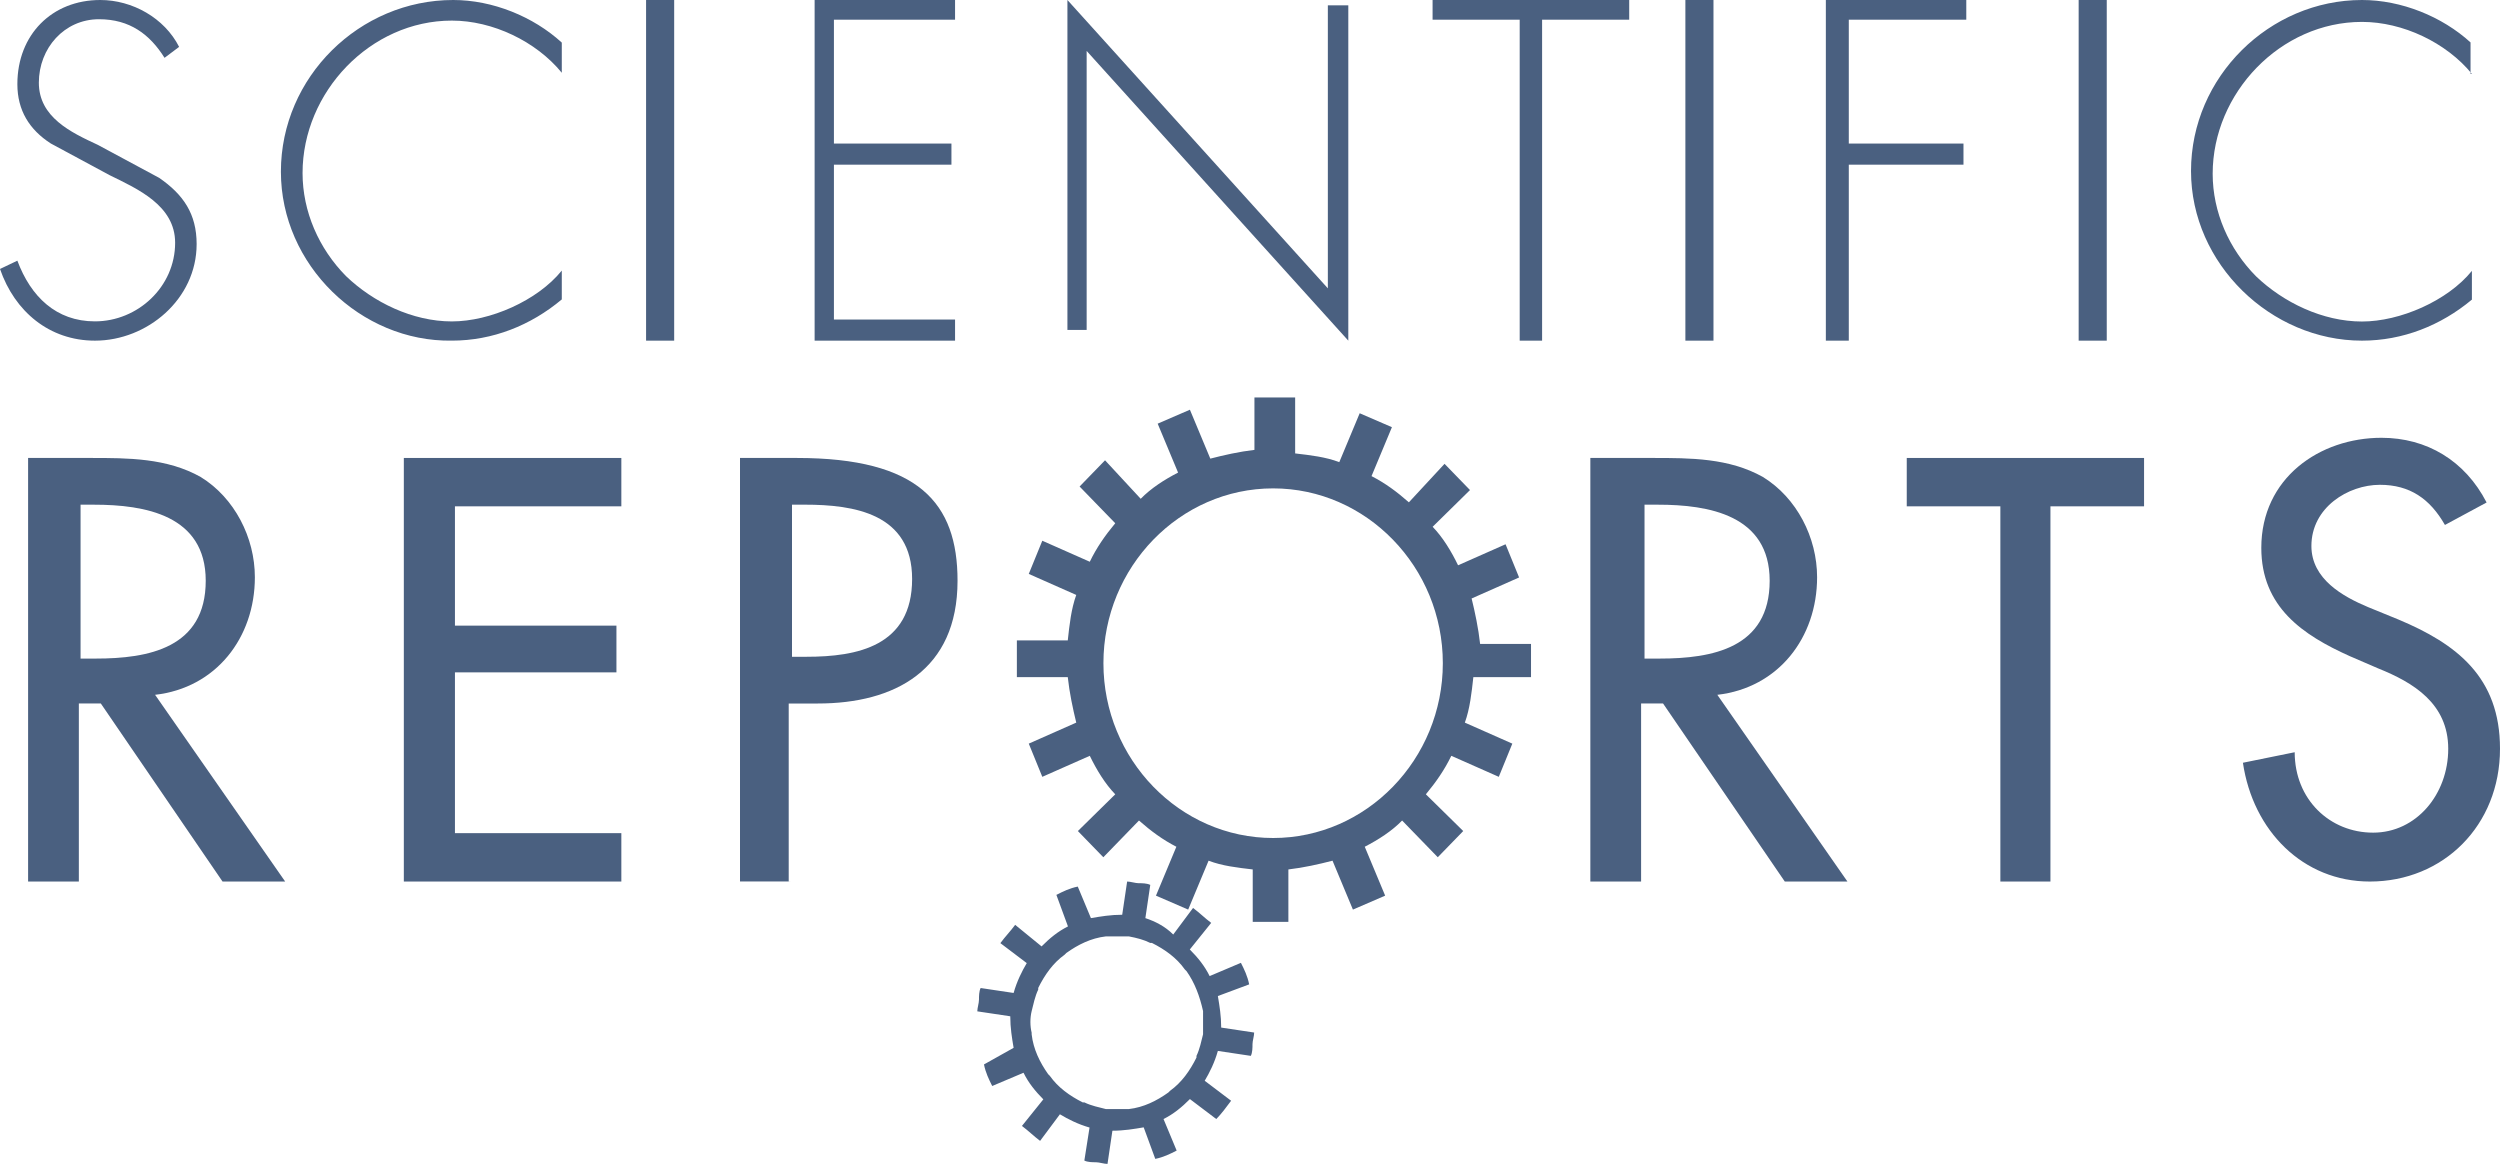 <?xml version="1.0" encoding="UTF-8"?>
<svg width="130px" height="61px" viewBox="0 0 130 61" version="1.1" xmlns="http://www.w3.org/2000/svg" xmlns:xlink="http://www.w3.org/1999/xlink">
    <!-- Generator: Sketch 63.1 (92452) - https://sketch.com -->
    <title>Group Copy 2</title>
    <desc>Created with Sketch.</desc>
    <g id="Landing-page" stroke="none" stroke-width="1" fill="none" fill-rule="evenodd" opacity="0.8">
        <g id="PV---Home-web" transform="translate(-575, -5007)" fill="#1D3860" fill-rule="nonzero">
            <g id="Group-Copy-2" transform="translate(575, 5007)">
                <g id="Group-10" transform="translate(1.461, 20.667)">
                    <path d="M13.368,25.173 L10.111,25.173 L3.781,15.913 L2.639,15.913 L2.639,25.173 L-2.27373675e-13,25.173 L-2.27373675e-13,3.147 L3.257,3.147 C5.194,3.147 7.215,3.147 8.975,4.137 C10.734,5.218 11.792,7.284 11.792,9.35 C11.792,12.498 9.77,15.104 6.603,15.463 L13.368,25.173 Z M2.639,13.579 L3.519,13.579 C6.247,13.579 9.237,13.038 9.237,9.532 C9.237,6.117 6.069,5.577 3.43,5.577 L2.728,5.577 L2.728,13.579 L2.639,13.579 Z" id="Shape"></path>
                    <polygon id="Path" points="19.538 3.147 30.849 3.147 30.849 5.662 22.196 5.662 22.196 11.866 30.594 11.866 30.594 14.296 22.196 14.296 22.196 22.657 30.849 22.657 30.849 25.173 19.538 25.173"></polygon>
                    <path d="M39.637,25.168 L37.019,25.168 L37.019,3.147 L39.974,3.147 C46.306,3.147 48.331,5.485 48.331,9.531 C48.331,14.203 45.039,15.915 41.07,15.915 L39.552,15.915 L39.552,25.173 L39.637,25.173 L39.637,25.168 Z M39.637,13.485 L40.482,13.485 C43.1,13.485 45.969,12.945 45.969,9.44 C45.969,6.026 42.929,5.576 40.396,5.576 L39.723,5.576 L39.723,13.485 L39.637,13.485 Z" id="Shape"></path>
                    <path d="M94.605,25.173 L91.348,25.173 L85.017,15.913 L83.876,15.913 L83.876,25.173 L81.237,25.173 L81.237,3.147 L84.494,3.147 C86.431,3.147 88.452,3.147 90.212,4.137 C91.971,5.218 93.028,7.284 93.028,9.35 C93.028,12.498 91.007,15.104 87.839,15.463 L94.605,25.173 Z M83.965,13.579 L84.845,13.579 C87.572,13.579 90.562,13.038 90.562,9.532 C90.562,6.117 87.395,5.577 84.756,5.577 L84.054,5.577 L84.054,13.579 L83.965,13.579 Z" id="Shape"></path>
                    <polygon id="Path" points="105.162 25.173 102.558 25.173 102.558 5.662 97.69 5.662 97.69 3.147 110.03 3.147 110.03 5.662 105.162 5.662"></polygon>
                    <path d="M125.676,6.631 C124.896,5.268 123.852,4.543 122.292,4.543 C120.643,4.543 118.732,5.722 118.732,7.724 C118.732,9.449 120.38,10.358 121.682,10.904 L123.243,11.542 C126.281,12.813 128.539,14.539 128.539,18.266 C128.539,22.263 125.589,25.173 121.77,25.173 C118.297,25.173 115.693,22.539 115.171,18.996 L117.863,18.449 C117.863,20.905 119.687,22.631 121.941,22.631 C124.194,22.631 125.847,20.629 125.847,18.271 C125.847,15.912 124.023,14.82 122.204,14.09 L120.726,13.452 C118.297,12.359 116.127,10.909 116.127,7.821 C116.127,4.186 119.166,2.098 122.375,2.098 C124.721,2.098 126.715,3.277 127.842,5.462 L125.676,6.631 Z" id="Path"></path>
                    <path d="M58.098,27.075 L58.353,25.348 C58.18,25.26 57.925,25.26 57.751,25.26 C57.578,25.26 57.323,25.173 57.15,25.173 L56.894,26.9 C56.292,26.9 55.782,26.988 55.267,27.075 L54.583,25.435 C54.155,25.522 53.813,25.692 53.471,25.867 L54.073,27.507 C53.558,27.764 53.129,28.114 52.701,28.546 L51.328,27.425 C51.073,27.769 50.813,28.031 50.558,28.376 L51.93,29.414 C51.675,29.846 51.415,30.365 51.247,30.967 L49.532,30.71 C49.446,30.885 49.446,31.142 49.446,31.316 C49.446,31.491 49.359,31.748 49.359,31.923 L51.073,32.18 C51.073,32.787 51.16,33.301 51.247,33.82 L49.706,34.684 C49.792,35.116 49.961,35.461 50.134,35.805 L51.762,35.116 C52.017,35.635 52.364,36.067 52.792,36.499 L51.68,37.882 C52.022,38.139 52.282,38.401 52.624,38.659 L53.654,37.276 C54.082,37.533 54.598,37.795 55.195,37.965 L54.925,39.682 C55.098,39.77 55.354,39.77 55.527,39.77 C55.7,39.77 55.955,39.857 56.129,39.857 L56.384,38.13 C56.986,38.13 57.496,38.042 58.011,37.955 L58.613,39.595 C59.042,39.508 59.384,39.338 59.725,39.163 L59.042,37.523 C59.557,37.266 59.985,36.916 60.414,36.485 L61.786,37.523 C62.041,37.266 62.301,36.916 62.557,36.572 L61.184,35.533 C61.44,35.102 61.7,34.582 61.868,33.981 L63.582,34.238 C63.669,34.063 63.669,33.806 63.669,33.631 C63.669,33.456 63.756,33.199 63.756,33.025 L62.041,32.767 C62.041,32.161 61.955,31.646 61.868,31.127 L63.496,30.521 C63.409,30.089 63.24,29.744 63.067,29.4 L61.44,30.089 C61.184,29.569 60.838,29.138 60.409,28.706 L61.521,27.323 C61.18,27.065 60.92,26.803 60.578,26.546 L59.547,27.929 C59.124,27.502 58.608,27.245 58.098,27.075 Z M58.353,28.366 L58.44,28.366 C59.124,28.711 59.725,29.142 60.154,29.749 L60.241,29.836 C60.669,30.443 60.924,31.132 61.098,31.908 L61.098,31.996 C61.098,32.34 61.098,32.772 61.098,33.117 C61.011,33.461 60.924,33.893 60.756,34.238 L60.756,34.325 C60.414,35.014 59.985,35.621 59.384,36.053 L59.297,36.14 C58.695,36.572 58.011,36.916 57.241,37.004 L57.154,37.004 C56.812,37.004 56.384,37.004 56.042,37.004 C55.7,36.916 55.272,36.829 54.93,36.659 L54.843,36.659 C54.16,36.315 53.558,35.883 53.129,35.276 L53.042,35.189 C52.614,34.582 52.272,33.893 52.185,33.117 L52.185,33.034 C52.099,32.69 52.099,32.258 52.185,31.913 C52.272,31.569 52.359,31.137 52.527,30.792 L52.527,30.705 C52.869,30.016 53.298,29.409 53.9,28.977 L53.986,28.89 C54.588,28.458 55.272,28.114 56.042,28.026 L56.129,28.026 C56.471,28.026 56.899,28.026 57.241,28.026 C57.67,28.109 58.011,28.196 58.353,28.366 Z" id="Shape"></path>
                    <path d="M78.152,14.728 L78.152,12.818 L75.505,12.818 C75.415,12.001 75.242,11.184 75.063,10.454 L77.532,9.361 L76.828,7.635 L74.359,8.728 C74.007,8.002 73.566,7.272 73.036,6.726 L74.979,4.816 L73.655,3.452 L71.801,5.454 C71.182,4.908 70.567,4.453 69.858,4.091 L70.919,1.547 L69.243,0.822 L68.182,3.365 C67.478,3.095 66.68,3.003 65.887,2.911 L65.887,0 L63.77,0 L63.77,2.727 C62.977,2.819 62.184,2.998 61.475,3.182 L60.414,0.638 L58.738,1.364 L59.799,3.907 C59.095,4.269 58.386,4.724 57.856,5.27 L56.001,3.268 L54.678,4.632 L56.532,6.542 C56.001,7.18 55.56,7.814 55.208,8.544 L52.739,7.451 L52.035,9.177 L54.504,10.27 C54.242,10.995 54.152,11.817 54.063,12.634 L51.416,12.634 L51.416,14.544 L54.063,14.544 C54.152,15.361 54.326,16.179 54.504,16.909 L52.035,18.002 L52.739,19.728 L55.208,18.635 C55.56,19.36 56.001,20.09 56.532,20.637 L54.589,22.547 L55.912,23.91 L57.766,22 C58.386,22.547 59.001,23.001 59.71,23.364 L58.649,25.907 L60.324,26.632 L61.385,24.089 C62.089,24.36 62.888,24.452 63.681,24.544 L63.681,27.271 L65.535,27.271 L65.535,24.544 C66.328,24.452 67.121,24.273 67.83,24.089 L68.891,26.632 L70.567,25.907 L69.506,23.364 C70.21,23.001 70.919,22.547 71.449,22 L73.303,23.91 L74.627,22.547 L72.684,20.637 C73.214,19.998 73.655,19.365 74.007,18.635 L76.476,19.728 L77.18,18.002 L74.711,16.909 C74.974,16.184 75.063,15.361 75.153,14.544 L78.152,14.544 L78.152,14.728 Z M64.742,22.909 C59.888,22.909 55.917,18.819 55.917,13.819 C55.917,8.82 59.888,4.729 64.742,4.729 C69.595,4.729 73.566,8.82 73.566,13.819 C73.566,18.819 69.595,22.909 64.742,22.909 Z" id="Shape"></path>
                </g>
                <path d="M8.556,3.007 C7.791,1.786 6.747,1 5.149,1 C3.341,1 2.02,2.507 2.02,4.301 C2.02,6.094 3.688,6.884 5.079,7.529 L8.279,9.25 C9.529,10.113 10.225,11.116 10.225,12.692 C10.225,15.562 7.65,17.714 4.938,17.714 C2.575,17.714 0.766,16.207 0,13.986 L0.903,13.555 C1.598,15.421 2.919,16.711 4.935,16.711 C7.162,16.711 9.107,14.917 9.107,12.624 C9.107,10.685 7.162,9.826 5.7,9.109 L2.641,7.461 C1.528,6.743 0.903,5.74 0.903,4.377 C0.903,1.794 2.711,0 5.212,0 C6.88,0 8.549,0.931 9.314,2.438 L8.556,3.007 Z" id="Path"></path>
                <path d="M29.213,3.784 C27.873,2.143 25.613,1.071 23.496,1.071 C19.262,1.071 15.733,4.783 15.733,9.001 C15.733,11 16.581,12.93 17.993,14.358 C19.404,15.715 21.45,16.714 23.496,16.714 C25.471,16.714 27.941,15.643 29.213,14.07 L29.213,15.57 C27.592,16.927 25.613,17.713 23.496,17.713 C18.77,17.786 14.607,13.785 14.607,8.929 C14.607,4.001 18.699,0 23.567,0 C25.613,0 27.731,0.859 29.213,2.215 L29.213,3.784 L29.213,3.784 Z" id="Path"></path>
                <rect id="Rectangle" x="33.596" y="0" width="1.461" height="17.714"></rect>
                <polygon id="Path" points="43.364 1.024 43.364 7.465 49.475 7.465 49.475 8.563 43.364 8.563 43.364 16.616 49.663 16.616 49.663 17.714 42.36 17.714 42.36 0 49.663 0 49.663 1.024"></polygon>
                <polygon id="Path" points="70.112 17.714 56.506 2.649 56.506 17.158 55.506 17.158 55.506 0 69.048 14.994 69.048 0.278 70.112 0.278"></polygon>
                <polygon id="Path" points="80.189 17.714 79.024 17.714 79.024 1.024 74.494 1.024 74.494 0 84.719 0 84.719 1.024 80.189 1.024"></polygon>
                <rect id="Rectangle" x="87.64" y="0" width="1.461" height="17.714"></rect>
                <polygon id="Path" points="96.137 1.024 96.137 7.465 102.101 7.465 102.101 8.563 96.137 8.563 96.137 17.714 94.944 17.714 94.944 0 102.247 0 102.247 1.024"></polygon>
                <rect id="Rectangle" x="108.09" y="0" width="1.461" height="17.714"></rect>
                <path d="M128.539,3.841 C127.199,2.206 124.939,1.139 122.822,1.139 C118.587,1.139 115.059,4.836 115.059,9.037 C115.059,11.027 115.907,12.95 117.319,14.373 C118.73,15.724 120.776,16.719 122.822,16.719 C124.796,16.719 127.267,15.652 128.539,14.085 L128.539,15.58 C126.918,16.931 124.939,17.714 122.822,17.714 C118.096,17.714 113.933,13.729 113.933,8.893 C113.933,3.985 118.024,0 122.822,0 C124.868,0 126.985,0.855 128.468,2.206 L128.468,3.841 L128.539,3.841 Z" id="Path"></path>
            </g>
        </g>
    </g>
</svg>